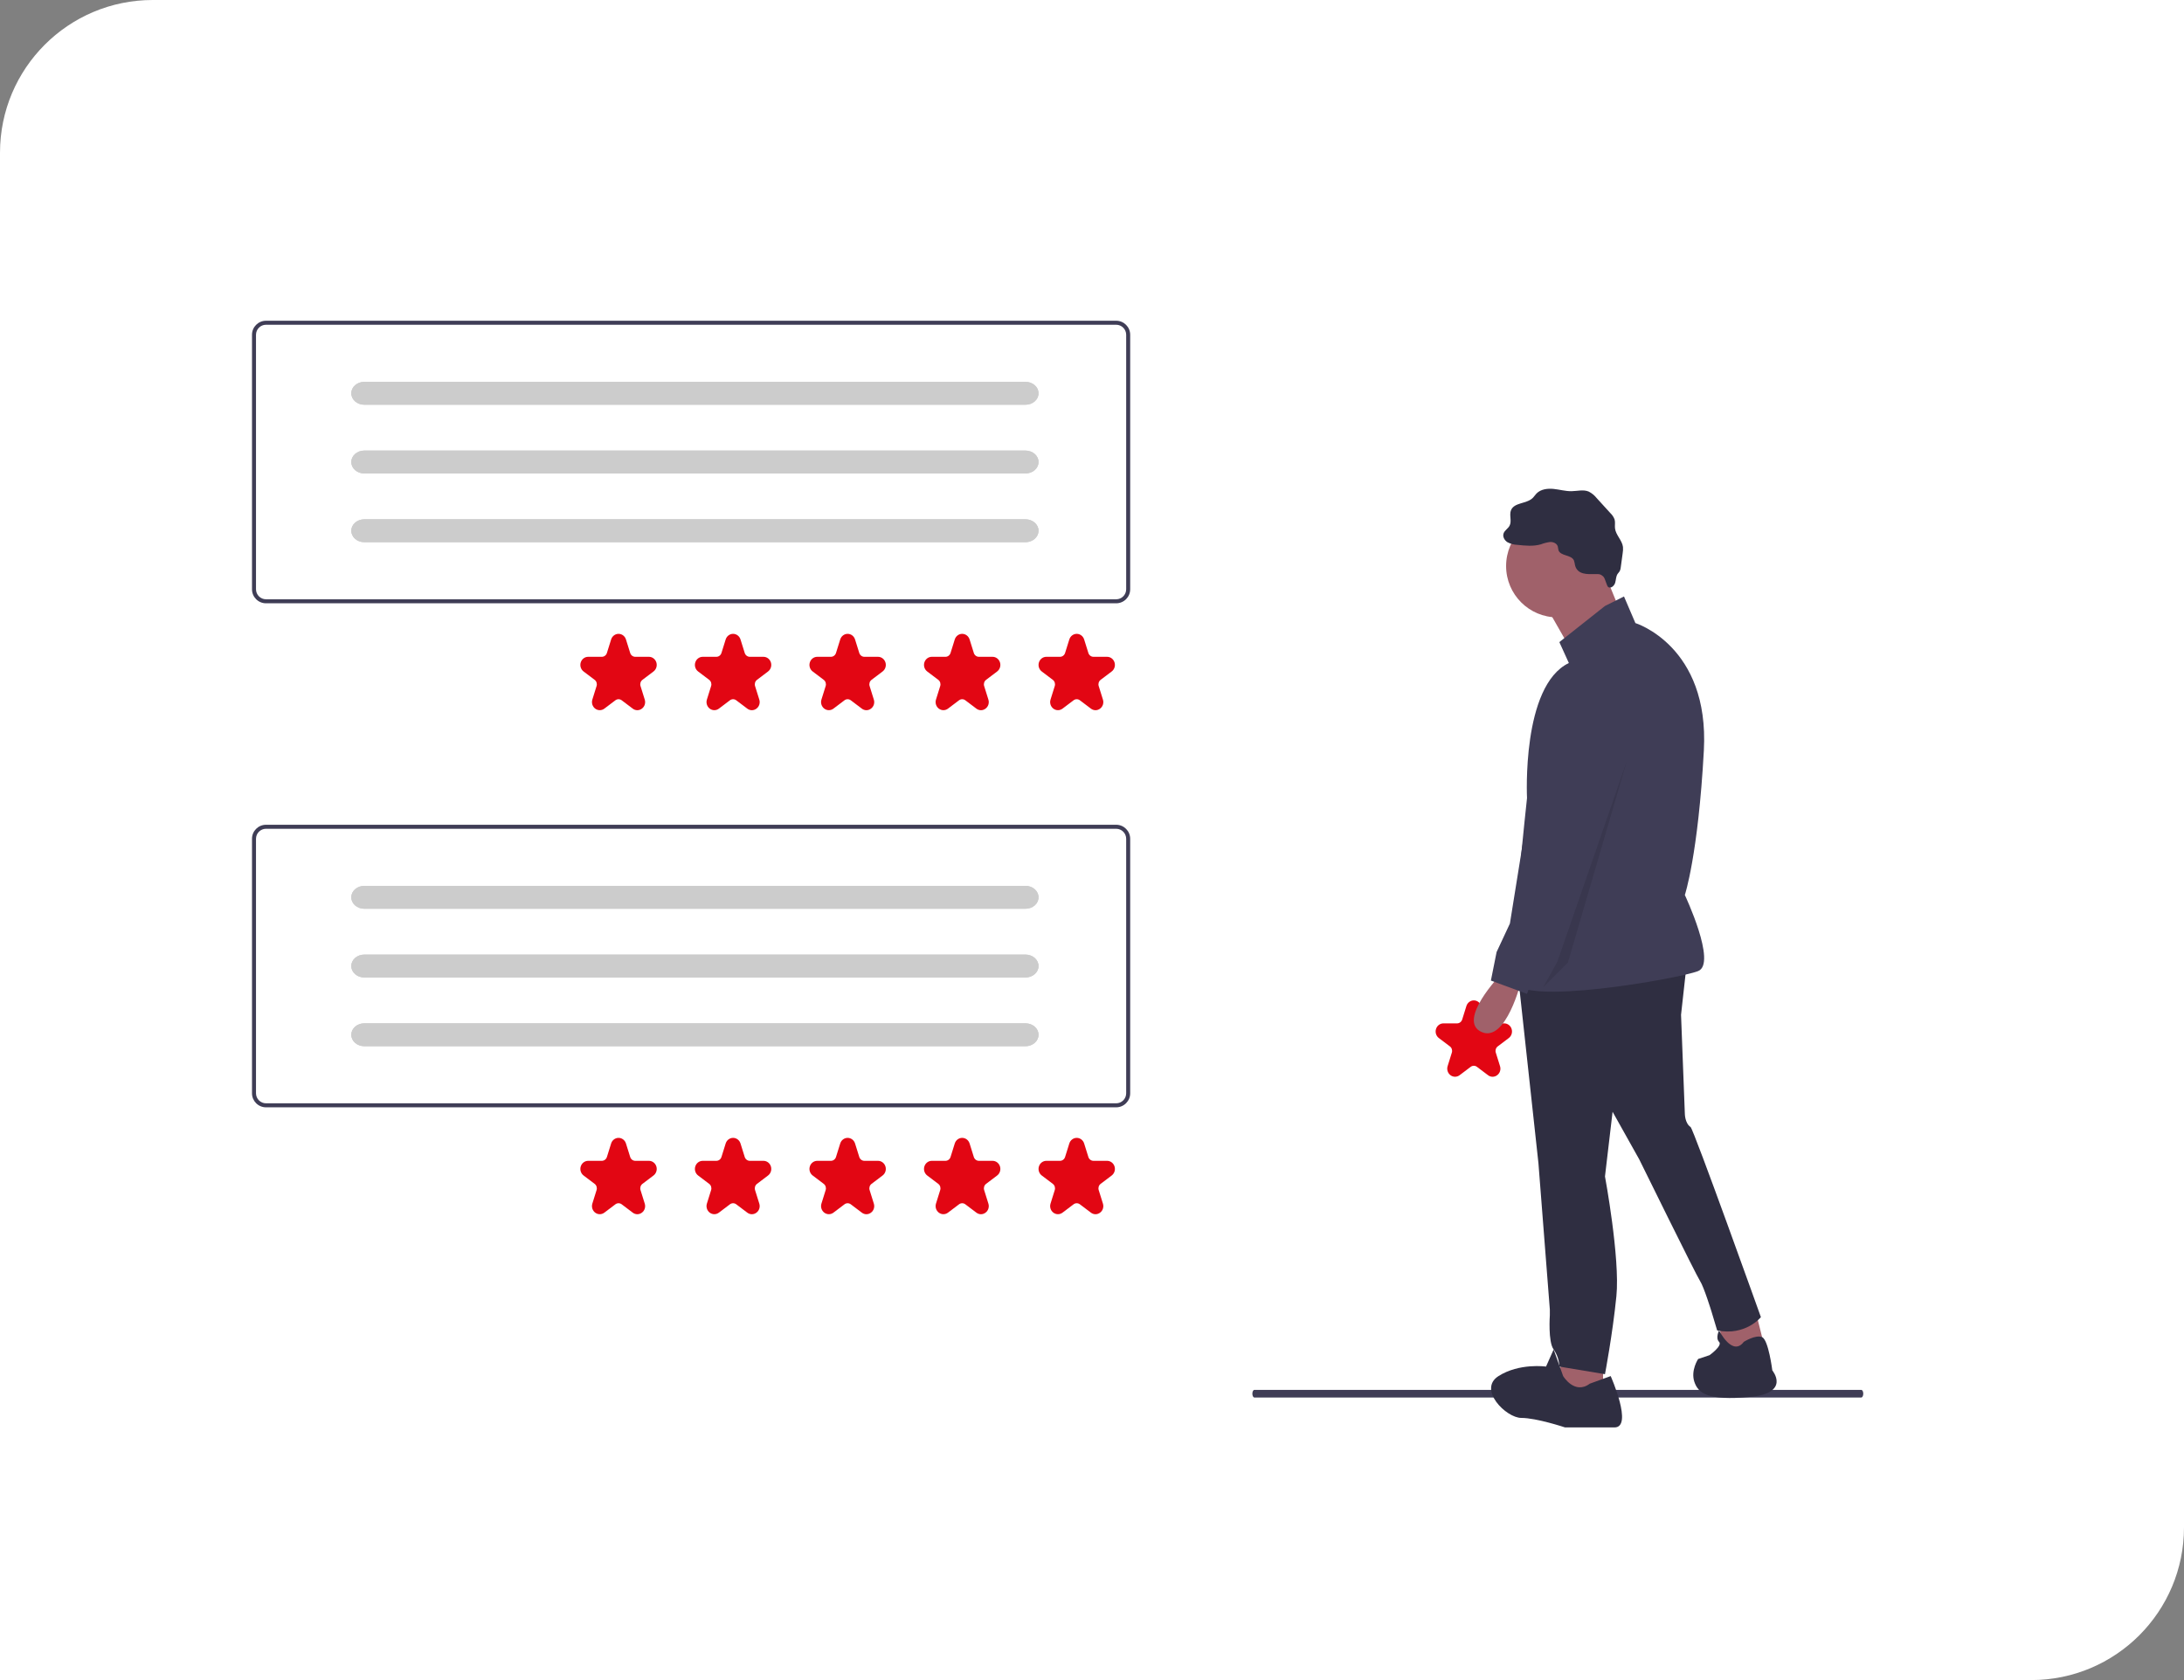 <?xml version="1.0" encoding="UTF-8"?>
<svg width="286px" height="220px" viewBox="0 0 286 220" version="1.1" xmlns="http://www.w3.org/2000/svg" xmlns:xlink="http://www.w3.org/1999/xlink">
    <rect x="0" y="0" width="286" height="220" fill="#808080" stroke="none"/>
    <title>Group 3</title>
    <defs>
        <path d="M0,0 L266,0 C277.046,-2.02906125e-15 286,8.954 286,20 L286,220 L286,220 L20,220 C8.954,220 -9.30543353e-15,211.046 0,200 L0,0 L0,0 Z" id="path-1"></path>
    </defs>
    <g id="Page-1" stroke="none" stroke-width="1" fill="none" fill-rule="evenodd">
        <g id="PartsPalace---About---v4" transform="translate(-252, -1154)">
            <g id="Group-3" transform="translate(252, 1154)">
                <g id="vecteezy_man-in-uniform-changing-tire-of-automobile-conception-of_15260689_479">
                    <mask id="mask-2" fill="white">
                        <use xlink:href="#path-1" transform="translate(143, 110) scale(1, -1) translate(-143, -110) "></use>
                    </mask>
                    <use id="Mask" fill="#FFFFFF" transform="translate(143, 110) scale(1, -1) translate(-143, -110) " xlink:href="#path-1"></use>
                </g>
                <path d="M243.736,183 L164.264,183 C164.118,183 164,182.776 164,182.5 C164,182.224 164.118,182 164.264,182 L243.736,182 C243.882,182 244,182.224 244,182.5 C244,182.776 243.882,183 243.736,183 Z" id="Path" fill="#3F3D56" fill-rule="nonzero"></path>
                <path d="M146.166,145 L34.834,145 C33.821,144.999 33,144.177 33,143.163 L33,109.837 C33,108.823 33.821,108.001 34.834,108 L146.166,108 C147.179,108.001 148,108.823 148,109.837 L148,143.163 C148,144.177 147.179,144.999 146.166,145 Z M34.834,108.525 C34.111,108.526 33.524,109.113 33.524,109.837 L33.524,143.163 C33.524,143.887 34.111,144.474 34.834,144.475 L146.166,144.475 C146.889,144.474 147.476,143.887 147.476,143.163 L147.476,109.837 C147.476,109.113 146.889,108.526 146.166,108.525 L34.834,108.525 Z" id="Shape" fill="#3F3D56" fill-rule="nonzero"></path>
                <path d="M83.459,159 C83.243,158.999 83.033,158.927 82.859,158.793 L81.413,157.701 C81.167,157.514 80.833,157.514 80.587,157.701 L79.141,158.793 C78.783,159.064 78.299,159.064 77.941,158.793 C77.583,158.523 77.433,158.044 77.57,157.606 L78.122,155.838 C78.217,155.537 78.114,155.206 77.867,155.021 L76.421,153.928 C76.063,153.657 75.913,153.178 76.05,152.741 C76.187,152.303 76.579,152.007 77.021,152.007 L78.808,152.007 C79.113,152.008 79.383,151.803 79.477,151.502 L80.029,149.734 C80.166,149.296 80.558,149 81,149 C81.442,149 81.834,149.296 81.971,149.734 L82.523,151.502 C82.617,151.803 82.887,152.008 83.192,152.007 L84.979,152.007 C85.421,152.007 85.813,152.303 85.95,152.741 C86.087,153.178 85.937,153.657 85.579,153.928 L84.133,155.021 C83.886,155.206 83.783,155.537 83.878,155.838 L84.43,157.606 C84.572,158.044 84.421,158.526 84.059,158.793 C83.885,158.927 83.675,158.999 83.459,159 L83.459,159 Z" id="Path" fill="#E20613" fill-rule="nonzero"></path>
                <path d="M98.459,159 C98.243,158.999 98.033,158.927 97.859,158.793 L96.413,157.701 C96.167,157.514 95.833,157.514 95.587,157.701 L94.141,158.793 C93.783,159.064 93.299,159.064 92.941,158.793 C92.583,158.523 92.433,158.044 92.57,157.606 L93.122,155.838 C93.217,155.537 93.114,155.206 92.867,155.021 L91.421,153.928 C91.063,153.657 90.913,153.178 91.05,152.741 C91.187,152.303 91.579,152.007 92.021,152.007 L93.808,152.007 C94.113,152.008 94.383,151.803 94.477,151.502 L95.029,149.734 C95.166,149.296 95.558,149 96,149 C96.442,149 96.834,149.296 96.971,149.734 L97.523,151.502 C97.617,151.803 97.887,152.008 98.192,152.007 L99.979,152.007 C100.421,152.007 100.813,152.303 100.95,152.741 C101.087,153.178 100.937,153.657 100.579,153.928 L99.133,155.021 C98.886,155.206 98.783,155.537 98.878,155.838 L99.43,157.606 C99.572,158.044 99.421,158.526 99.059,158.793 C98.885,158.927 98.675,158.999 98.459,159 L98.459,159 Z" id="Path" fill="#E20613" fill-rule="nonzero"></path>
                <path d="M113.459,159 C113.243,158.999 113.033,158.927 112.859,158.793 L111.413,157.701 C111.167,157.514 110.833,157.514 110.587,157.701 L109.141,158.793 C108.783,159.064 108.299,159.064 107.941,158.793 C107.583,158.523 107.433,158.044 107.57,157.606 L108.122,155.838 C108.217,155.537 108.114,155.206 107.867,155.021 L106.421,153.928 C106.063,153.657 105.913,153.178 106.05,152.741 C106.187,152.303 106.579,152.007 107.021,152.007 L108.808,152.007 C109.113,152.008 109.383,151.803 109.477,151.502 L110.029,149.734 C110.166,149.296 110.558,149 111,149 C111.442,149 111.834,149.296 111.971,149.734 L112.523,151.502 C112.617,151.803 112.887,152.008 113.192,152.007 L114.979,152.007 C115.421,152.007 115.813,152.303 115.95,152.741 C116.087,153.178 115.937,153.657 115.579,153.928 L114.133,155.021 C113.886,155.206 113.783,155.537 113.878,155.838 L114.43,157.606 C114.572,158.044 114.421,158.526 114.059,158.793 C113.885,158.927 113.675,158.999 113.459,159 L113.459,159 Z" id="Path" fill="#E20613" fill-rule="nonzero"></path>
                <path d="M128.459,159 C128.243,158.999 128.033,158.927 127.859,158.793 L126.413,157.701 C126.167,157.514 125.833,157.514 125.587,157.701 L124.141,158.793 C123.783,159.064 123.299,159.064 122.941,158.793 C122.583,158.523 122.433,158.044 122.57,157.606 L123.122,155.838 C123.217,155.537 123.114,155.206 122.867,155.021 L121.421,153.928 C121.063,153.657 120.913,153.178 121.05,152.741 C121.187,152.303 121.579,152.007 122.021,152.007 L123.808,152.007 C124.113,152.008 124.383,151.803 124.477,151.502 L125.029,149.734 C125.166,149.296 125.558,149 126,149 C126.442,149 126.834,149.296 126.971,149.734 L127.523,151.502 C127.617,151.803 127.887,152.008 128.192,152.007 L129.979,152.007 C130.421,152.007 130.813,152.303 130.95,152.741 C131.087,153.178 130.937,153.657 130.579,153.928 L129.133,155.021 C128.886,155.206 128.783,155.537 128.878,155.838 L129.43,157.606 C129.572,158.044 129.421,158.526 129.059,158.793 C128.886,158.927 128.675,158.999 128.459,159 Z" id="Path" fill="#E20613" fill-rule="nonzero"></path>
                <path d="M47.711,116 C46.766,116 46,116.672 46,117.5 C46,118.328 46.766,119 47.711,119 L134.289,119 C135.234,119 136,118.328 136,117.5 C136,116.672 135.234,116 134.289,116 L47.711,116 Z" id="Path" fill="#CCCCCC" fill-rule="nonzero"></path>
                <path d="M47.711,125 C46.766,125 46,125.672 46,126.5 C46,127.328 46.766,128 47.711,128 L134.289,128 C135.234,128 136,127.328 136,126.5 C136,125.672 135.234,125 134.289,125 L47.711,125 Z" id="Path" fill="#CCCCCC" fill-rule="nonzero"></path>
                <path d="M47.711,134 C46.766,134 46,134.672 46,135.5 C46,136.328 46.766,137 47.711,137 L134.289,137 C135.234,137 136,136.328 136,135.5 C136,134.672 135.234,134 134.289,134 L47.711,134 Z" id="Path" fill="#CCCCCC" fill-rule="nonzero"></path>
                <path d="M47.711,116 C46.766,116 46,116.672 46,117.5 C46,118.328 46.766,119 47.711,119 L134.289,119 C135.234,119 136,118.328 136,117.5 C136,116.672 135.234,116 134.289,116 L47.711,116 Z" id="Path" fill="#CCCCCC" fill-rule="nonzero"></path>
                <path d="M47.711,125 C46.766,125 46,125.672 46,126.5 C46,127.328 46.766,128 47.711,128 L134.289,128 C135.234,128 136,127.328 136,126.5 C136,125.672 135.234,125 134.289,125 L47.711,125 Z" id="Path" fill="#CCCCCC" fill-rule="nonzero"></path>
                <path d="M47.711,134 C46.766,134 46,134.672 46,135.5 C46,136.328 46.766,137 47.711,137 L134.289,137 C135.234,137 136,136.328 136,135.5 C136,134.672 135.234,134 134.289,134 L47.711,134 Z" id="Path" fill="#CCCCCC" fill-rule="nonzero"></path>
                <path d="M146.166,79 L34.834,79 C33.821,78.999 33,78.177 33,77.163 L33,43.837 C33,42.823 33.821,42.001 34.834,42 L146.166,42 C147.179,42.001 148,42.823 148,43.837 L148,77.163 C148,78.177 147.179,78.999 146.166,79 Z M34.834,42.525 C34.111,42.526 33.524,43.113 33.524,43.837 L33.524,77.163 C33.524,77.887 34.111,78.474 34.834,78.475 L146.166,78.475 C146.889,78.474 147.476,77.887 147.476,77.163 L147.476,43.837 C147.476,43.113 146.889,42.526 146.166,42.525 L34.834,42.525 Z" id="Shape" fill="#3F3D56" fill-rule="nonzero"></path>
                <path d="M83.459,93 C83.243,92.999 83.033,92.927 82.859,92.793 L81.413,91.701 C81.167,91.514 80.833,91.514 80.587,91.701 L79.141,92.793 C78.783,93.064 78.299,93.064 77.941,92.793 C77.583,92.523 77.433,92.044 77.57,91.606 L78.122,89.838 C78.217,89.537 78.114,89.206 77.867,89.021 L76.421,87.928 C76.063,87.657 75.913,87.178 76.05,86.741 C76.187,86.303 76.579,86.007 77.021,86.007 L78.808,86.007 C79.113,86.008 79.383,85.803 79.477,85.502 L80.029,83.734 C80.166,83.296 80.558,83 81,83 C81.442,83 81.834,83.296 81.971,83.734 L82.523,85.502 C82.617,85.803 82.887,86.008 83.192,86.007 L84.979,86.007 C85.421,86.007 85.813,86.303 85.95,86.741 C86.087,87.178 85.937,87.657 85.579,87.928 L84.133,89.021 C83.886,89.206 83.783,89.537 83.878,89.838 L84.43,91.606 C84.572,92.044 84.421,92.526 84.059,92.793 C83.885,92.927 83.675,92.999 83.459,93 L83.459,93 Z" id="Path" fill="#E20613" fill-rule="nonzero"></path>
                <path d="M98.459,93 C98.243,92.999 98.033,92.927 97.859,92.793 L96.413,91.701 C96.167,91.514 95.833,91.514 95.587,91.701 L94.141,92.793 C93.783,93.064 93.299,93.064 92.941,92.793 C92.583,92.523 92.433,92.044 92.57,91.606 L93.122,89.838 C93.217,89.537 93.114,89.206 92.867,89.021 L91.421,87.928 C91.063,87.657 90.913,87.178 91.05,86.741 C91.187,86.303 91.579,86.007 92.021,86.007 L93.808,86.007 C94.113,86.008 94.383,85.803 94.477,85.502 L95.029,83.734 C95.166,83.296 95.558,83 96,83 C96.442,83 96.834,83.296 96.971,83.734 L97.523,85.502 C97.617,85.803 97.887,86.008 98.192,86.007 L99.979,86.007 C100.421,86.007 100.813,86.303 100.95,86.741 C101.087,87.178 100.937,87.657 100.579,87.928 L99.133,89.021 C98.886,89.206 98.783,89.537 98.878,89.838 L99.43,91.606 C99.572,92.044 99.421,92.526 99.059,92.793 C98.885,92.927 98.675,92.999 98.459,93 L98.459,93 Z" id="Path" fill="#E20613" fill-rule="nonzero"></path>
                <path d="M113.459,93 C113.243,92.999 113.033,92.927 112.859,92.793 L111.413,91.701 C111.167,91.514 110.833,91.514 110.587,91.701 L109.141,92.793 C108.783,93.064 108.299,93.064 107.941,92.793 C107.583,92.523 107.433,92.044 107.57,91.606 L108.122,89.838 C108.217,89.537 108.114,89.206 107.867,89.021 L106.421,87.928 C106.063,87.657 105.913,87.178 106.05,86.741 C106.187,86.303 106.579,86.007 107.021,86.007 L108.808,86.007 C109.113,86.008 109.383,85.803 109.477,85.502 L110.029,83.734 C110.166,83.296 110.558,83 111,83 C111.442,83 111.834,83.296 111.971,83.734 L112.523,85.502 C112.617,85.803 112.887,86.008 113.192,86.007 L114.979,86.007 C115.421,86.007 115.813,86.303 115.95,86.741 C116.087,87.178 115.937,87.657 115.579,87.928 L114.133,89.021 C113.886,89.206 113.783,89.537 113.878,89.838 L114.43,91.606 C114.572,92.044 114.421,92.526 114.059,92.793 C113.885,92.927 113.675,92.999 113.459,93 L113.459,93 Z" id="Path" fill="#E20613" fill-rule="nonzero"></path>
                <path d="M128.459,93 C128.243,92.999 128.033,92.927 127.859,92.793 L126.413,91.701 C126.167,91.514 125.833,91.514 125.587,91.701 L124.141,92.793 C123.783,93.064 123.299,93.064 122.941,92.793 C122.583,92.523 122.433,92.044 122.57,91.606 L123.122,89.838 C123.217,89.537 123.114,89.206 122.867,89.021 L121.421,87.928 C121.063,87.657 120.913,87.178 121.05,86.741 C121.187,86.303 121.579,86.007 122.021,86.007 L123.808,86.007 C124.113,86.008 124.383,85.803 124.477,85.502 L125.029,83.734 C125.166,83.296 125.558,83 126,83 C126.442,83 126.834,83.296 126.971,83.734 L127.523,85.502 C127.617,85.803 127.887,86.008 128.192,86.007 L129.979,86.007 C130.421,86.007 130.813,86.303 130.95,86.741 C131.087,87.178 130.937,87.657 130.579,87.928 L129.133,89.021 C128.886,89.206 128.783,89.537 128.878,89.838 L129.43,91.606 C129.572,92.044 129.421,92.526 129.059,92.793 C128.885,92.927 128.675,92.999 128.459,93 L128.459,93 Z" id="Path-Copy" fill="#E20613" fill-rule="nonzero"></path>
                <path d="M143.459,93 C143.243,92.999 143.033,92.927 142.859,92.793 L141.413,91.701 C141.167,91.514 140.833,91.514 140.587,91.701 L139.141,92.793 C138.783,93.064 138.299,93.064 137.941,92.793 C137.583,92.523 137.433,92.044 137.57,91.606 L138.122,89.838 C138.217,89.537 138.114,89.206 137.867,89.021 L136.421,87.928 C136.063,87.657 135.913,87.178 136.05,86.741 C136.187,86.303 136.579,86.007 137.021,86.007 L138.808,86.007 C139.113,86.008 139.383,85.803 139.477,85.502 L140.029,83.734 C140.166,83.296 140.558,83 141,83 C141.442,83 141.834,83.296 141.971,83.734 L142.523,85.502 C142.617,85.803 142.887,86.008 143.192,86.007 L144.979,86.007 C145.421,86.007 145.813,86.303 145.95,86.741 C146.087,87.178 145.937,87.657 145.579,87.928 L144.133,89.021 C143.886,89.206 143.783,89.537 143.878,89.838 L144.43,91.606 C144.572,92.044 144.421,92.526 144.059,92.793 C143.885,92.927 143.675,92.999 143.459,93 L143.459,93 Z" id="Path-Copy-2" fill="#E20613" fill-rule="nonzero"></path>
                <path d="M143.459,159 C143.243,158.999 143.033,158.927 142.859,158.793 L141.413,157.701 C141.167,157.514 140.833,157.514 140.587,157.701 L139.141,158.793 C138.783,159.064 138.299,159.064 137.941,158.793 C137.583,158.523 137.433,158.044 137.57,157.606 L138.122,155.838 C138.217,155.537 138.114,155.206 137.867,155.021 L136.421,153.928 C136.063,153.657 135.913,153.178 136.05,152.741 C136.187,152.303 136.579,152.007 137.021,152.007 L138.808,152.007 C139.113,152.008 139.383,151.803 139.477,151.502 L140.029,149.734 C140.166,149.296 140.558,149 141,149 C141.442,149 141.834,149.296 141.971,149.734 L142.523,151.502 C142.617,151.803 142.887,152.008 143.192,152.007 L144.979,152.007 C145.421,152.007 145.813,152.303 145.95,152.741 C146.087,153.178 145.937,153.657 145.579,153.928 L144.133,155.021 C143.886,155.206 143.783,155.537 143.878,155.838 L144.43,157.606 C144.572,158.044 144.421,158.526 144.059,158.793 C143.885,158.927 143.675,158.999 143.459,159 L143.459,159 Z" id="Path-Copy-3" fill="#E20613" fill-rule="nonzero"></path>
                <path d="M47.711,50 C46.766,50 46,50.672 46,51.5 C46,52.328 46.766,53 47.711,53 L134.289,53 C135.234,53 136,52.328 136,51.5 C136,50.672 135.234,50 134.289,50 L47.711,50 Z" id="Path" fill="#CCCCCC" fill-rule="nonzero"></path>
                <path d="M47.711,59 C46.766,59 46,59.672 46,60.5 C46,61.328 46.766,62 47.711,62 L134.289,62 C135.234,62 136,61.328 136,60.5 C136,59.672 135.234,59 134.289,59 L47.711,59 Z" id="Path" fill="#CCCCCC" fill-rule="nonzero"></path>
                <path d="M47.711,68 C46.766,68 46,68.672 46,69.5 C46,70.328 46.766,71 47.711,71 L134.289,71 C135.234,71 136,70.328 136,69.5 C136,68.672 135.234,68 134.289,68 L47.711,68 Z" id="Path" fill="#CCCCCC" fill-rule="nonzero"></path>
                <path d="M47.711,50 C46.766,50 46,50.672 46,51.5 C46,52.328 46.766,53 47.711,53 L134.289,53 C135.234,53 136,52.328 136,51.5 C136,50.672 135.234,50 134.289,50 L47.711,50 Z" id="Path" fill="#CCCCCC" fill-rule="nonzero"></path>
                <path d="M47.711,59 C46.766,59 46,59.672 46,60.5 C46,61.328 46.766,62 47.711,62 L134.289,62 C135.234,62 136,61.328 136,60.5 C136,59.672 135.234,59 134.289,59 L47.711,59 Z" id="Path" fill="#CCCCCC" fill-rule="nonzero"></path>
                <path d="M47.711,68 C46.766,68 46,68.672 46,69.5 C46,70.328 46.766,71 47.711,71 L134.289,71 C135.234,71 136,70.328 136,69.5 C136,68.672 135.234,68 134.289,68 L47.711,68 Z" id="Path" fill="#CCCCCC" fill-rule="nonzero"></path>
                <path d="M195.459,141 C195.243,140.999 195.033,140.927 194.859,140.793 L193.413,139.701 C193.167,139.514 192.833,139.514 192.587,139.701 L191.141,140.793 C190.783,141.064 190.299,141.064 189.941,140.793 C189.583,140.523 189.433,140.044 189.57,139.606 L190.122,137.838 C190.217,137.537 190.114,137.206 189.867,137.021 L188.421,135.928 C188.063,135.657 187.913,135.178 188.05,134.741 C188.187,134.303 188.579,134.007 189.021,134.007 L190.808,134.007 C191.113,134.008 191.383,133.803 191.477,133.502 L192.029,131.734 C192.166,131.296 192.558,131 193,131 C193.442,131 193.834,131.296 193.971,131.734 L194.523,133.502 C194.617,133.803 194.887,134.008 195.192,134.007 L196.979,134.007 C197.421,134.007 197.813,134.303 197.95,134.741 C198.087,135.178 197.937,135.657 197.579,135.928 L196.133,137.021 C195.886,137.206 195.783,137.537 195.878,137.838 L196.43,139.606 C196.572,140.044 196.421,140.526 196.059,140.793 C195.885,140.927 195.675,140.999 195.459,141 L195.459,141 Z" id="Path" fill="#E20613" fill-rule="nonzero"></path>
                <g id="Group-27" transform="translate(193, 64)" fill-rule="nonzero">
                    <polygon id="Path" fill="#A0616A" points="36.847 107.479 38.092 112.46 32.614 113.953 32.116 108.724"></polygon>
                    <polygon id="Path" fill="#A0616A" points="16.927 113.704 16.927 118.435 11.449 119.431 10.453 116.941 12.445 112.709"></polygon>
                    <path d="M27.883,62.162 L27.136,68.885 L27.634,81.833 C27.634,81.833 27.634,83.078 28.381,83.576 C28.782,83.848 37.594,108.475 37.594,108.475 C37.594,108.475 35.602,110.965 31.867,110.218 L31.12,107.728 C31.12,107.728 30.124,104.491 29.626,103.744 C29.128,102.997 21.658,87.809 21.658,87.809 L18.172,81.584 L17.176,90.05 C17.176,90.05 19.168,100.757 18.67,105.736 C18.172,110.716 17.176,115.945 17.176,115.945 L11.2,114.949 C11.173,114.146 10.914,113.368 10.453,112.708 C9.706,111.712 9.955,108.226 9.955,108.226 L9.955,107.479 L8.461,88.307 L5.722,63.158 L27.883,62.162 Z" id="Path" fill="#2F2E41"></path>
                    <circle id="Oval" fill="#A0616A" cx="10.951" cy="10.121" r="6.723"></circle>
                    <polygon id="Path" fill="#A0616A" points="16.803 10.246 19.542 16.968 13.068 21.7 9.084 14.727"></polygon>
                    <path d="M17.176,15.35 L19.666,14.105 L21.16,17.591 C21.16,17.591 30.871,20.579 30.124,34.274 C29.377,47.969 27.634,53.198 27.634,53.198 C27.634,53.198 31.867,62.162 29.377,63.158 C26.887,64.154 5.722,67.889 5.224,64.403 C4.726,60.917 6.967,40.499 6.967,40.499 C6.967,40.499 6.22,25.808 12.445,22.82 L11.2,20.081 L17.176,15.35 Z" id="Path" fill="#3F3D56"></path>
                    <path d="M3.481,63.656 C3.481,63.656 -2.246,69.632 0.991,71.126 C4.228,72.62 6.22,64.403 6.22,64.403 L3.481,63.656 Z" id="Path" fill="#A0616A"></path>
                    <path d="M15.184,117.19 L17.923,116.194 C17.923,116.194 20.911,122.917 18.421,122.917 L11.947,122.917 C11.947,122.917 8.212,121.672 6.22,121.672 C4.228,121.672 0.493,117.937 3.232,116.194 C5.971,114.451 9.457,114.949 9.457,114.949 L10.453,112.708 L11.698,116.194 C11.698,116.194 13.192,118.684 15.184,117.19 Z" id="Path" fill="#2F2E41"></path>
                    <path d="M35.353,111.712 C35.353,111.712 36.912,110.729 37.751,111.096 C38.59,111.463 39.088,115.447 39.088,115.447 C39.088,115.447 41.578,118.435 36.1,118.933 C30.622,119.431 29.377,118.435 28.879,116.941 C28.381,115.447 29.377,113.953 29.377,113.953 L30.871,113.455 C30.871,113.455 32.614,112.21 32.116,111.712 C31.618,111.214 32.116,110.218 32.116,110.218 C32.116,110.218 33.859,113.704 35.353,111.712 Z" id="Path" fill="#2F2E41"></path>
                    <path d="M13.251,10.013 C13.223,9.796 13.174,9.581 13.105,9.374 C12.743,8.615 11.333,8.837 11.082,8.035 C11.033,7.879 11.043,7.708 10.995,7.551 C10.872,7.15 10.401,6.951 9.982,6.971 C9.567,7.028 9.16,7.133 8.768,7.283 C7.783,7.563 6.735,7.456 5.717,7.347 C5.263,7.332 4.818,7.216 4.415,7.008 C4.029,6.771 3.751,6.293 3.892,5.863 C4.026,5.45 4.478,5.224 4.681,4.84 C5.003,4.231 4.609,3.444 4.871,2.807 C5.29,1.784 6.878,1.989 7.685,1.233 C7.88,1.05 8.021,0.815 8.209,0.623 C8.766,0.054 9.645,-0.056 10.437,0.022 C11.23,0.101 12.008,0.334 12.804,0.32 C13.559,0.306 14.35,0.076 15.046,0.37 C15.455,0.579 15.814,0.874 16.099,1.235 L17.883,3.192 C18.128,3.423 18.317,3.707 18.435,4.022 C18.542,4.397 18.443,4.8 18.489,5.187 C18.593,6.071 19.42,6.738 19.532,7.62 C19.554,7.894 19.541,8.169 19.493,8.439 L19.243,10.282 C19.23,10.462 19.182,10.637 19.102,10.798 C19.029,10.923 18.919,11.021 18.838,11.139 C18.606,11.473 18.628,11.915 18.513,12.305 C18.398,12.694 17.986,13.08 17.626,12.892 C17.391,12.77 17.236,11.756 16.95,11.493 C16.553,11.127 16.345,11.172 15.855,11.178 C14.872,11.191 13.565,11.275 13.251,10.013 Z" id="Path" fill="#2F2E41"></path>
                    <path d="M14.437,24.563 C14.437,24.563 21.907,27.551 19.666,34.274 C17.425,40.997 11.449,61.664 11.449,61.664 L7.963,63.407 L6.967,66.146 L2.236,64.403 L2.983,60.668 L4.726,56.933 L9.208,29.045 C9.208,29.045 9.208,24.314 14.437,24.563 Z" id="Path" fill="#3F3D56"></path>
                    <polygon id="Path" fill="#000000" opacity="0.1" points="20.04 35.643 12.321 62.037 9.084 65.274 10.951 61.913"></polygon>
                </g>
            </g>
        </g>
    </g>
</svg>